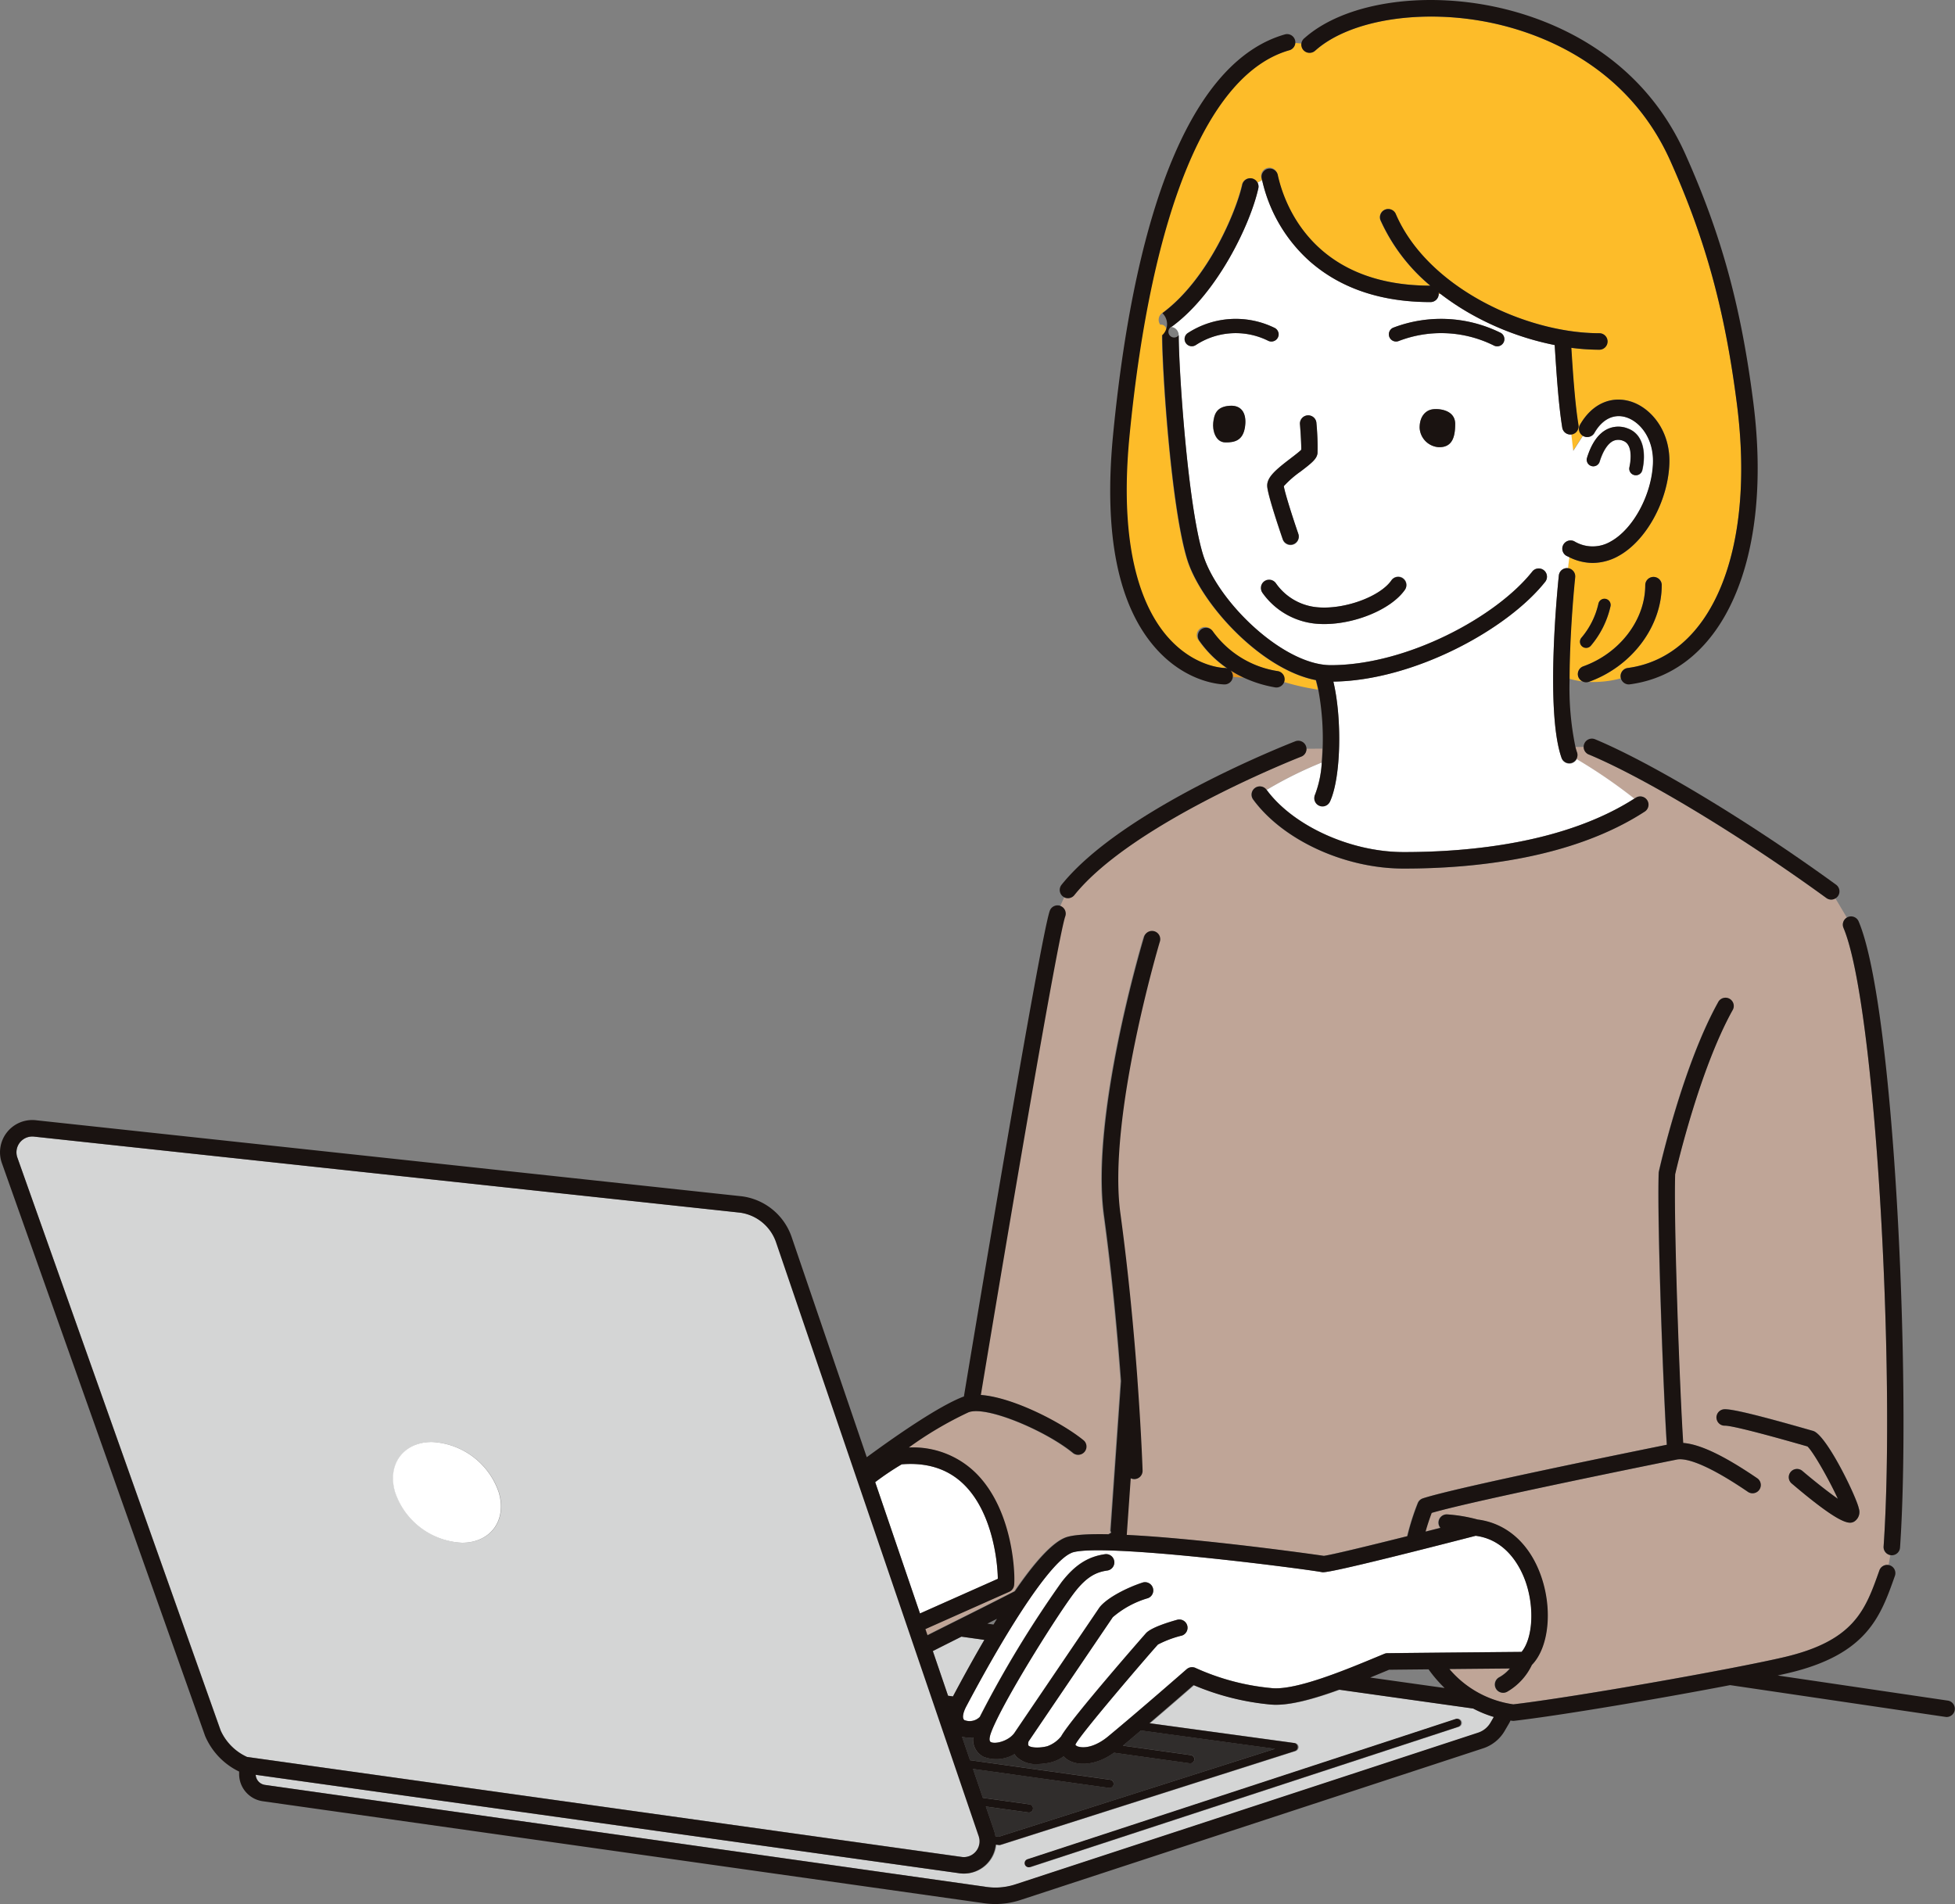 <svg xmlns="http://www.w3.org/2000/svg" width="308" height="300" viewBox="0 0 308 300"><rect x="0" y="0" width="308" height="300" fill="#808080" stroke="none"/><g transform="translate(-2109.341 879.297)"><path d="M498.659,1268.9c0,.038-.008.073-.011.11.474.038,1.057.081,1.734.126a17.99,17.99,0,0,1-2.1-1.145,1.294,1.294,0,0,1,.373.91" transform="translate(1804.916 -2041.655)" fill="#e4951f"/><path d="M482.645,1194.744c-2.539-8.284-3.933-29.715-3.933-35.308a.835.835,0,1,0-.258-1.65,1.3,1.3,0,0,1,.275-1.815c7.256-5.344,11.681-16.137,12.587-20.24a1.292,1.292,0,0,1,2.413-.317l.733-.382c-.027-.115-.057-.23-.082-.347a1.3,1.3,0,1,1,2.539-.542c.875,4.1,5.2,17.476,24.041,17.487a28.858,28.858,0,0,1-7.851-10.33,1.3,1.3,0,0,1,2.388-1.018c4.964,11.638,20.523,18.842,32.091,18.842a1.3,1.3,0,0,1,0,2.6,34.887,34.887,0,0,1-4.411-.3c.254,3.99.572,8.761,1.126,12.164a1.3,1.3,0,0,1-1.073,1.489c-.019,0-.039,0-.058,0l.3,2.6,1.539-2.4a1.293,1.293,0,0,1-.429-1.733c1.831-3.2,4.769-4.584,7.859-3.7,3.24.927,6.416,4.614,6.218,9.866-.22,5.833-3.626,12.049-7.921,14.459a8.468,8.468,0,0,1-4.171,1.147,8.353,8.353,0,0,1-3.71-.92l-.209,1.747a1.3,1.3,0,0,1,1.136,1.425c-.014.129-.866,8.26-.886,16.008a14.23,14.23,0,0,0,2.079.41,1.28,1.28,0,0,1-.661-.716,1.3,1.3,0,0,1,.784-1.66c5.748-2.06,9.762-7.319,9.762-12.789a1.3,1.3,0,0,1,2.6,0c0,6.546-4.722,12.809-11.482,15.233-.018.006-.037.008-.055.014a16.832,16.832,0,0,0,5.084-.559,1.212,1.212,0,0,1-.04-.177,1.3,1.3,0,0,1,1.115-1.458c13.243-1.758,20.168-18.436,17.231-41.5-1.887-14.815-4.927-25.935-10.491-38.382-6.759-15.12-20.452-20.1-28.013-21.727-10.942-2.351-22.421-.578-27.917,4.311a1.294,1.294,0,0,1-2.152-1.088l-1.027-.094a1.3,1.3,0,0,1-.938,1.131c-12.814,3.592-21.779,25.177-25.242,60.78-1.819,18.7,2.374,27.665,6.212,31.894,4.185,4.613,8.726,4.666,8.771,4.666a1.291,1.291,0,0,1,.47.091,17.347,17.347,0,0,1-4.5-4.443,1.3,1.3,0,1,1,2.13-1.482,15.5,15.5,0,0,0,10.275,6.334,1.3,1.3,0,0,1,1.062,1.5,1.349,1.349,0,0,1-.053.2,37.369,37.369,0,0,0,5.39,1.217c-.11-.53-.232-1.03-.366-1.494-8.669-1.684-18.142-12.064-20.28-19.044m66.744,7.39a14.48,14.48,0,0,1-3.1,6.229.974.974,0,0,1-1.491-1.252,12.525,12.525,0,0,0,2.687-5.385.974.974,0,0,1,1.9.408" transform="translate(1813.681 -1985.923)" fill="#fdbc29"/><path d="M548.878,1176.439c0,.01,0,.02,0,.03l.318.007c-.115-.088-.225-.178-.338-.267a1.28,1.28,0,0,1,.023.23" transform="translate(1787.141 -2009.434)" fill="#e4951f"/><path d="M444.786,1313.256c-1.177,3.318-9.082,49.943-13.312,75.409,5.148.372,12.914,4.428,16.249,7.184a1.3,1.3,0,0,1-1.654,2c-4.3-3.55-13.749-7.554-16.544-6.447a57.741,57.741,0,0,0-9.409,5.544,14.066,14.066,0,0,1,10.728,4.182c5.776,5.894,6.06,15.917,5.872,17.516a1.3,1.3,0,0,1-.763,1.034c-.128.057-6.643,2.951-13.22,5.879l.332.973c1.485-.754,3.2-1.609,5.051-2.535,2.448-1.224,5.567-2.783,8.721-4.405,3.257-4.765,5.9-7.586,7.894-8.423,1.139-.478,3.659-.622,6.915-.554a1.285,1.285,0,0,1,.394-.238l-.118-.313,1.651-23.591c-.526-7.2-1.366-16.451-2.679-26.083-2.124-15.587,5.946-42.68,6.291-43.825a1.3,1.3,0,0,1,2.486.747c-.083.275-8.254,27.7-6.2,42.727,1.32,9.68,2.164,18.974,2.694,26.22,0,.02,0,.041,0,.061.62,8.5.805,14.163.808,14.267a1.3,1.3,0,0,1-1.256,1.338h-.042a1.283,1.283,0,0,1-.57-.138l-.625,8.931c11.533.561,28.806,2.958,31.066,3.3.992-.1,6.878-1.521,13.173-3.1a38.067,38.067,0,0,1,1.651-5.2,1.3,1.3,0,0,1,.8-.755c5.106-1.679,32.453-7.236,38.457-8.448-.545-8.078-1.543-35.23-1.282-42.817a1.42,1.42,0,0,1,.031-.24c.152-.675,3.775-16.644,9.323-26.633a1.3,1.3,0,1,1,2.269,1.261c-5.123,9.224-8.691,24.343-9.033,25.825-.243,7.671.733,34.243,1.273,42.32,2.688.2,6.469,2.016,11.721,5.6a1.3,1.3,0,0,1-1.462,2.144c-7.241-4.937-10.14-5.336-11.227-5.135-.309.062-31.774,6.387-38.682,8.413-.374.99-.7,1.974-.972,2.95l2.346-.594a1.3,1.3,0,0,1,1.153-2.114,24.684,24.684,0,0,1,4.706.8c4.657.589,8.324,3.9,10.084,9.138s1.1,11.089-1.522,13.77a9.62,9.62,0,0,1-3.819,4.182,1.3,1.3,0,1,1-1.28-2.258,6.108,6.108,0,0,0,1.64-1.362l-9.548.088a16.188,16.188,0,0,0,10.087,5.562c9.962-1.178,34.55-5.541,42.634-7.423,11.143-2.6,12.865-7.457,15.047-13.612l.027-.075a1.3,1.3,0,0,1,1.454-.84l.282-1.563a1.294,1.294,0,0,1-1.066-1.36c1.887-27.379-1.232-85.438-6.322-97.47a1.294,1.294,0,0,1,.534-1.616l-1.8-3.025a1.272,1.272,0,0,1-1.423-.059c-13.493-9.813-28.539-18.9-37.441-22.619a1.3,1.3,0,0,1-.8-1.189l-1.337.009c.085.315.173.619.273.894a1.29,1.29,0,0,1-.073,1.033,82.631,82.631,0,0,1,9.073,6.219c.1-.062.2-.115.293-.178a1.3,1.3,0,0,1,1.419,2.174c-11.415,7.445-26.935,9.016-37.985,9.016h-.111c-9.262-.008-19-4.5-23.68-10.922a1.3,1.3,0,0,1,2.1-1.529c.015.021.034.04.049.062a62.825,62.825,0,0,1,8.67-4.306c.062-.705.1-1.443.129-2.2l-2.5.016a1.3,1.3,0,0,1-.826,1.219c-.265.1-26.6,10.395-35.806,21.841a1.282,1.282,0,0,1-1.54.367l-.611,1.365a1.293,1.293,0,0,1,.7,1.613m117.909,81.064c2.109.584,6.842,10.393,7.219,12.232a1.77,1.77,0,0,1-.5,1.876,1.276,1.276,0,0,1-.872.357c-1.041,0-3.251-1.109-9.265-6.228a1.3,1.3,0,0,1,1.683-1.977c1.875,1.6,4.066,3.326,5.647,4.438-1.3-2.851-3.847-7.369-4.789-8.248l-.6-.171c-9.558-2.729-11.868-3.11-12.405-3.1a1.3,1.3,0,0,1-.076-2.595c1.258-.039,5.221.918,13.193,3.194Z" transform="translate(1832.28 -2048.175)" fill="#bfa597"/><path d="M521.111,1482.988a.907.907,0,0,0-.118-.014l.117.017Z" transform="translate(1796.935 -2117.129)" fill="#ffd800"/><path d="M547.1,1240.826a1.3,1.3,0,0,1-1.66-.784c-2.68-7.481-.537-27.925-.445-28.792a1.293,1.293,0,0,1,1.428-1.153l.017,0,.209-1.747c-.157-.077-.315-.142-.471-.229a1.3,1.3,0,0,1,1.268-2.265,5.615,5.615,0,0,0,5.814,0c3.514-1.972,6.411-7.371,6.6-12.293.147-3.918-2.071-6.624-4.339-7.273-1.891-.54-3.675.367-4.892,2.493a1.3,1.3,0,0,1-1.771.481c-.019-.011-.034-.026-.053-.038l-1.539,2.4-.3-2.6a1.365,1.365,0,0,1-.151.011,1.3,1.3,0,0,1-1.28-1.089c-.6-3.7-.929-8.852-1.192-13.009a44.752,44.752,0,0,1-13.079-4.824,40.648,40.648,0,0,1-4.873-3.206l-.318-.007a1.3,1.3,0,0,1-1.295,1.268c-7.666,0-14-2.1-18.814-6.243a24.241,24.241,0,0,1-7.708-12.951l-.733.381a1.289,1.289,0,0,1,.121.876c-1.25,5.666-6.432,16.5-13.582,21.771a1.24,1.24,0,0,1-.167.086,1.294,1.294,0,0,1,1.205,1.288c0,5.324,1.4,26.641,3.82,34.549,2.286,7.458,12.661,17.45,20.14,17.45,12.044,0,26.158-7.653,31.782-14.8a1.3,1.3,0,0,1,2.04,1.605c-5.939,7.547-20.71,15.617-33.419,15.784,1.385,5.811,1.213,15.024-.5,18.831a1.3,1.3,0,0,1-2.368-1.064,16.851,16.851,0,0,0,1.042-5.008,62.868,62.868,0,0,0-8.671,4.306c4.178,5.67,13.216,9.786,21.536,9.794h.109c10.6,0,25.418-1.478,36.274-8.417a82.622,82.622,0,0,0-9.073-6.219,1.291,1.291,0,0,1-.711.627m2.367-48.118c.716-2.3,1.788-3.818,3.187-4.506a4.027,4.027,0,0,1,3.25-.1c2.589.961,2.838,4.137,2.266,6.565a1.039,1.039,0,0,1-1.01.8,1.05,1.05,0,0,1-.24-.028,1.039,1.039,0,0,1-.772-1.249c.034-.142.8-3.485-.967-4.141a1.956,1.956,0,0,0-1.611.018c-.843.415-1.6,1.572-2.12,3.259a1.038,1.038,0,1,1-1.983-.616M504.2,1187.5a1.3,1.3,0,1,1,2.588-.209,39.683,39.683,0,0,1,.166,4.708c-.112.891-.894,1.522-2.651,2.864a15.962,15.962,0,0,0-2.657,2.318c.178,1.121,1.412,4.974,2.281,7.494a1.3,1.3,0,1,1-2.454.846c-.385-1.117-2.313-6.77-2.434-8.285-.114-1.425,1.318-2.626,3.689-4.437.552-.422,1.353-1.034,1.666-1.352.023-.779-.091-2.689-.193-3.948m-8.7.484c-.343,1.975-1.591,2.333-3.1,2.3s-2.019-1.908-1.87-3.14.456-2.476,2.567-2.624,2.75,1.491,2.406,3.467m-7.734-13.035a1.136,1.136,0,0,1-1.29-1.869,13.881,13.881,0,0,1,13.766-.81,1.136,1.136,0,0,1-1.107,1.983,11.47,11.47,0,0,0-11.369.7m32.945,38.578c-2.153,3.06-7.8,5.376-12.7,5.376a14.094,14.094,0,0,1-1.531-.08,11.627,11.627,0,0,1-8.155-4.788,1.3,1.3,0,0,1,2.091-1.539,8.92,8.92,0,0,0,6.343,3.746c4.237.459,9.985-1.587,11.831-4.209a1.3,1.3,0,1,1,2.123,1.494m5.4-22.488a3.221,3.221,0,0,1-3.056-3.071c0-1.821.965-2.7,1.927-2.879s3.674,0,3.674,2.292-.6,3.672-2.544,3.658m10.159-16.482a1.135,1.135,0,0,1-1.54.455,18.613,18.613,0,0,0-14.941-.712,1.136,1.136,0,0,1-.916-2.079,21.106,21.106,0,0,1,16.942.8,1.135,1.135,0,0,1,.455,1.54" transform="translate(1809.934 -1999.877)" fill="#fff"/><path d="M432.236,1515.079c-3.992,1.456-8.012,2.594-10.787,2.34a40.515,40.515,0,0,1-12.147-3.061c-1.215,1.06-4.012,3.491-6.959,6.006l22.832,3.12a.649.649,0,0,1,.109,1.261l-46.412,14.778a.632.632,0,0,1-.2.031.651.651,0,0,1-.079,0l-.475-.058a5.084,5.084,0,0,1-5.038,4.559,5.153,5.153,0,0,1-.845-.07l-110.79-15.494a1.708,1.708,0,0,0,1.457,1.594l113.445,16.031a10.135,10.135,0,0,0,4.839-.354l72.969-23.907a3.543,3.543,0,0,0,1.961-1.585l.517-.885a18,18,0,0,1-3.257-1.33Zm18.746,5.853-67.42,22.089a.649.649,0,0,1-.4-1.233l67.42-22.089a.649.649,0,1,1,.4,1.233" transform="translate(1888.196 -2128.147)" fill="#d4d5d5"/><path d="M429.142,1512q2.623-4.929,4.949-8.907l-3.614-.508c-1.637.818-3.171,1.588-4.511,2.27l2.4,7.04Z" transform="translate(1830.335 -2124.013)" fill="#d4d5d5"/><path d="M443.609,1538.282a.6.6,0,0,1-.091-.006l-6.7-.934,1.317,3.858a5.2,5.2,0,0,1,.2.84l.528.065L482.4,1528.24l-21.134-2.888c-.973.825-1.936,1.637-2.844,2.393l10.707,1.493a.649.649,0,0,1-.089,1.292.621.621,0,0,1-.091-.006l-11.93-1.664c-3.1,2.2-6.029,2.078-7.537.943a3.055,3.055,0,0,1-.411-.37,6.033,6.033,0,0,1-1.9.919,9.689,9.689,0,0,1-2.28.291,4.345,4.345,0,0,1-3.215-1.123,2.814,2.814,0,0,1-.346-.448,5.563,5.563,0,0,1-4.9.417,3.012,3.012,0,0,1-1.6-3.043,4.5,4.5,0,0,1-1.766-.11l1.262,3.7,22.089,3.081a.649.649,0,0,1-.089,1.291.606.606,0,0,1-.09-.006l-21.44-2.99,1.556,4.556,7.349,1.025a.649.649,0,0,1-.089,1.291" transform="translate(1827.824 -2132.007)" fill="#302d2c"/><path d="M433.529,1507.129a2.253,2.253,0,0,0,2.442-.506,171.478,171.478,0,0,1,12.868-21.2c2.111-2.736,4.183-4.064,6.929-4.439a1.3,1.3,0,0,1,.351,2.572c-1.718.234-3.264.911-5.225,3.452-2.409,3.124-10.11,15.282-12.672,20.926a14.382,14.382,0,0,0-.561,1.383c-.106.323-.313,1.092.034,1.271.735.376,2.8-.164,3.707-1.4l13.411-19.774c.02-.029.041-.058.064-.086,1.211-1.505,4.344-3.094,6.813-3.886a1.3,1.3,0,0,1,.792,2.472,14.867,14.867,0,0,0-5.554,3.005L443.65,1510.5c-.08.312-.086.561,0,.648.311.328,1.644.442,2.962.1a4.958,4.958,0,0,0,2.177-1.547c1.537-2.775,13.272-16.149,13.387-16.272.826-.881,3.478-1.708,4.984-2.123a1.3,1.3,0,0,1,.689,2.5,16.888,16.888,0,0,0-3.8,1.419c-.931.994-12.258,14.14-12.982,15.715l0,0,0,.006a.24.24,0,0,0-.025.088.875.875,0,0,0,.529.294c.966.263,2.693-.023,4.628-1.623,5-4.133,12.3-10.525,12.375-10.589a1.3,1.3,0,0,1,1.439-.183,37.257,37.257,0,0,0,12.02,3.166c3.824.344,11.466-2.823,16.523-4.922l1.172-.485a1.3,1.3,0,0,1,.479-.1c5.18-.063,18.313-.181,21.164-.206,1.732-2.095,2.061-6.816.69-10.893-.679-2.02-2.8-6.739-7.933-7.4-23.027,5.937-23.9,5.786-24.229,5.73l-.058-.012c-2.5-.477-35.279-4.766-39.461-3.016-2.992,1.255-9.169,10.276-16.524,24.133-.564,1.062-.688,1.921-.315,2.186" transform="translate(1827.711 -2115.42)" fill="#fff"/><path d="M431.3,1478.757c-.023-2.512-.772-10.2-5.169-14.69-2.511-2.563-5.864-3.691-9.981-3.35a43.421,43.421,0,0,0-4.18,2.81l7.062,20.687c5.224-2.325,10.363-4.61,12.269-5.456" transform="translate(1835.251 -2109.294)" fill="#fff"/><path d="M352.253,1494.656a2.492,2.492,0,0,0,2.777-3.247l-31.918-93.5a7.017,7.017,0,0,0-5.731-4.759l-111.168-11.965a2.768,2.768,0,0,0-.371-.025,2.489,2.489,0,0,0-2.361,3.308l32.046,90.277a8.369,8.369,0,0,0,4.162,4.169l112.526,15.737.036.005m-78.675-49.494a11.709,11.709,0,0,1-10.534-7.937c-1.311-4.384,1.277-7.937,5.783-7.937a11.709,11.709,0,0,1,10.533,7.937c1.312,4.383-1.278,7.937-5.783,7.937" transform="translate(1908.595 -2081.385)" fill="#d4d5d5"/><path d="M300.941,1455.323c-4.506,0-7.095,3.553-5.783,7.937a11.71,11.71,0,0,0,10.534,7.937c4.506,0,7.095-3.554,5.783-7.937a11.709,11.709,0,0,0-10.534-7.937" transform="translate(1876.436 -2107.422)" fill="#fff"/><path d="M517.847,1113.167c5.5-4.89,16.975-6.662,27.917-4.312,7.56,1.624,21.253,6.608,28.012,21.727,5.564,12.447,8.6,23.567,10.49,38.383,2.937,23.065-3.987,39.743-17.231,41.5a1.3,1.3,0,0,0,.169,2.585,1.2,1.2,0,0,0,.173-.012c14.774-1.961,22.6-19.805,19.464-44.4-1.921-15.086-5.02-26.418-10.7-39.114-7.227-16.166-21.8-21.478-29.837-23.206-11.886-2.554-24.016-.581-30.188,4.91a1.3,1.3,0,1,0,1.726,1.939" transform="translate(1798.728 -1984.51)" fill="#1a1311"/><path d="M495.483,1213.852a15.5,15.5,0,0,1-10.275-6.334,1.3,1.3,0,0,0-2.131,1.482,17.347,17.347,0,0,0,4.5,4.443,1.285,1.285,0,0,0-.47-.091c-.045,0-4.586-.053-8.772-4.666-3.838-4.229-8.031-13.2-6.212-31.894,3.463-35.6,12.428-57.188,25.242-60.78a1.3,1.3,0,0,0-.7-2.5c-14.12,3.958-23.5,25.752-27.125,63.028-1.534,15.772.778,27.174,6.873,33.89,4.949,5.454,10.462,5.517,10.694,5.517a1.3,1.3,0,0,0,1.287-1.188c0-.037.011-.072.011-.11a1.294,1.294,0,0,0-.374-.91,18.113,18.113,0,0,0,2.1,1.145,19.348,19.348,0,0,0,4.918,1.526,1.26,1.26,0,0,0,.219.019,1.3,1.3,0,0,0,1.225-.881,1.259,1.259,0,0,0,.053-.2,1.3,1.3,0,0,0-1.062-1.5" transform="translate(1815.169 -1987.406)" fill="#1a1311"/><path d="M595.949,1246.589a1.3,1.3,0,1,0-2.6,0c0,5.47-4.014,10.729-9.762,12.788a1.3,1.3,0,0,0-.784,1.66,1.375,1.375,0,0,0,1.222.86,1.315,1.315,0,0,0,.383-.062c.018-.006.037-.008.055-.014,6.76-2.423,11.482-8.687,11.482-15.232" transform="translate(1775.192 -2033.686)" fill="#1a1311"/><path d="M587.308,1250.6a.974.974,0,0,0-1.156.748,12.531,12.531,0,0,1-2.687,5.385.973.973,0,1,0,1.491,1.252,14.478,14.478,0,0,0,3.1-6.229.973.973,0,0,0-.748-1.156" transform="translate(1775.014 -2035.542)" fill="#1a1311"/><path d="M554.371,1184.828a21.109,21.109,0,0,0-16.942-.8,1.136,1.136,0,0,0,.916,2.079,18.613,18.613,0,0,1,14.941.711,1.135,1.135,0,0,0,1.085-1.995" transform="translate(1791.386 -2011.689)" fill="#1a1311"/><path d="M501.813,1185.626a1.136,1.136,0,0,0-.439-1.545,13.88,13.88,0,0,0-13.765.811,1.136,1.136,0,0,0,1.289,1.87,11.469,11.469,0,0,1,11.369-.7,1.136,1.136,0,0,0,1.545-.438" transform="translate(1808.836 -2011.689)" fill="#1a1311"/><path d="M510.912,1212.876c-2.371,1.81-3.8,3.012-3.689,4.436.121,1.516,2.049,7.167,2.434,8.286a1.3,1.3,0,0,0,1.226.875,1.3,1.3,0,0,0,1.227-1.721c-.868-2.52-2.1-6.373-2.281-7.494a15.972,15.972,0,0,1,2.658-2.319c1.758-1.343,2.54-1.973,2.651-2.864a39.555,39.555,0,0,0-.166-4.708,1.3,1.3,0,1,0-2.587.209c.1,1.259.217,3.169.193,3.948-.313.318-1.113.93-1.666,1.352" transform="translate(1801.774 -2019.954)" fill="#1a1311"/><path d="M528.067,1245.528a1.3,1.3,0,0,0-1.809.315c-1.845,2.622-7.594,4.668-11.83,4.209a8.918,8.918,0,0,1-6.343-3.746,1.3,1.3,0,1,0-2.091,1.539,11.624,11.624,0,0,0,8.154,4.788,14.1,14.1,0,0,0,1.531.081c4.905,0,10.548-2.317,12.7-5.376a1.3,1.3,0,0,0-.315-1.808" transform="translate(1802.285 -2033.687)" fill="#1a1311"/><path d="M496.67,1203.733c-2.11.149-2.418,1.393-2.567,2.624s.344,3.1,1.87,3.14,2.759-.322,3.1-2.3-.3-3.615-2.406-3.466" transform="translate(1806.394 -2019.094)" fill="#1a1311"/><path d="M546.166,1204.591c-.962.184-1.927,1.058-1.927,2.879a3.221,3.221,0,0,0,3.057,3.07c1.942.015,2.544-1.366,2.544-3.658s-2.709-2.476-3.674-2.291" transform="translate(1788.76 -2019.379)" fill="#1a1311"/><path d="M513.669,1160.9c4.818,4.142,11.147,6.243,18.814,6.243a1.3,1.3,0,0,0,1.295-1.268c0-.01,0-.02,0-.03a1.286,1.286,0,0,0-.023-.23c.114.089.224.18.338.267a40.733,40.733,0,0,0,4.873,3.206,44.745,44.745,0,0,0,13.079,4.824c.263,4.156.591,9.312,1.192,13.009a1.3,1.3,0,0,0,1.28,1.09,1.209,1.209,0,0,0,.151-.012c.02,0,.039,0,.058,0a1.3,1.3,0,0,0,1.073-1.489c-.553-3.4-.872-8.174-1.126-12.164a34.784,34.784,0,0,0,4.411.3,1.3,1.3,0,0,0,0-2.6c-11.568,0-27.127-7.2-32.09-18.843a1.3,1.3,0,0,0-2.388,1.019,28.862,28.862,0,0,0,7.851,10.33c-18.845-.011-23.166-13.386-24.041-17.487a1.3,1.3,0,0,0-2.539.542c.025.117.055.232.082.348a24.24,24.24,0,0,0,7.708,12.951" transform="translate(1802.228 -1998.84)" fill="#1a1311"/><path d="M583.964,1207.483c1.217-2.126,3-3.033,4.892-2.492,2.268.649,4.486,3.356,4.339,7.272-.186,4.922-3.084,10.322-6.6,12.293a5.615,5.615,0,0,1-5.814,0,1.3,1.3,0,0,0-1.268,2.265c.156.088.314.152.471.229a8.351,8.351,0,0,0,3.71.92,8.466,8.466,0,0,0,4.171-1.147c4.3-2.41,7.7-8.626,7.921-14.459.2-5.252-2.979-8.939-6.218-9.866-3.09-.884-6.028.5-7.859,3.7a1.294,1.294,0,0,0,.43,1.732c.018.013.033.027.053.038a1.3,1.3,0,0,0,1.771-.482" transform="translate(1776.554 -2018.57)" fill="#1a1311"/><path d="M585.6,1215.011a1.037,1.037,0,0,0,1.3-.683c.524-1.687,1.278-2.844,2.12-3.259a1.956,1.956,0,0,1,1.611-.018c1.768.656,1,4,.968,4.141a1.038,1.038,0,1,0,2.021.477c.573-2.428.323-5.6-2.265-6.565a4.028,4.028,0,0,0-3.25.1c-1.4.688-2.471,2.2-3.187,4.506a1.038,1.038,0,0,0,.683,1.3" transform="translate(1774.441 -2020.88)" fill="#1a1311"/><path d="M527.36,1306.476c-8.319-.008-17.358-4.123-21.535-9.794-.016-.021-.034-.041-.049-.062a1.3,1.3,0,0,0-2.1,1.53c4.681,6.422,14.419,10.914,23.68,10.922h.111c11.051,0,26.571-1.57,37.985-9.016a1.3,1.3,0,0,0-1.418-2.175c-.1.062-.2.116-.293.178-10.856,6.938-25.67,8.417-36.275,8.417Z" transform="translate(1803.074 -2051.519)" fill="#1a1311"/><path d="M579.009,1243.158l-.016,0a1.292,1.292,0,0,0-1.428,1.152c-.093.867-2.236,21.311.445,28.791a1.3,1.3,0,0,0,2.443-.875c-.1-.275-.187-.579-.271-.895a45.877,45.877,0,0,1-.922-10.737c.019-7.748.872-15.88.886-16.009a1.3,1.3,0,0,0-1.136-1.425" transform="translate(1777.363 -2032.934)" fill="#1a1311"/><path d="M505.566,1245.569a1.3,1.3,0,1,0,2.367,1.064c1.711-3.807,1.883-13.02.5-18.831,12.709-.168,27.481-8.238,33.419-15.785a1.3,1.3,0,0,0-2.04-1.605c-5.624,7.149-19.737,14.8-31.782,14.8-7.478,0-17.854-9.992-20.14-17.45-2.422-7.907-3.819-29.225-3.819-34.549a.9.9,0,1,1-1.039-1.374c7.151-5.268,12.332-16.105,13.583-21.772a1.314,1.314,0,0,0-.988-1.547,1.3,1.3,0,0,0-1.547.988c-.905,4.1-5.331,14.9-12.587,20.241a2.379,2.379,0,0,1-.018,3.464c0,5.594,1.395,27.025,3.933,35.309,2.139,6.981,11.611,17.36,20.28,19.044.134.464.256.964.366,1.494a42.284,42.284,0,0,1,.685,9.3c-.024.755-.067,1.493-.129,2.2a16.835,16.835,0,0,1-1.042,5.008" transform="translate(1810.975 -1999.704)" fill="#1a1311"/><path d="M516.18,1522.57l-67.42,22.089a.649.649,0,0,0,.2,1.266.626.626,0,0,0,.2-.033l67.42-22.089a.649.649,0,1,0-.4-1.233" transform="translate(1822.451 -2131.018)" fill="#1a1311"/><path d="M506.233,1450.331l-26.829-3.96c.562-.123,1.085-.24,1.551-.349,12.517-2.917,14.643-8.919,16.893-15.273l.027-.076a1.3,1.3,0,0,0-.79-1.657,1.251,1.251,0,0,0-.2-.05,1.3,1.3,0,0,0-1.452.84l-.027.075c-2.18,6.156-3.9,11.017-15.036,13.612-8.078,1.883-32.65,6.246-42.6,7.424a16.172,16.172,0,0,1-10.08-5.562c3.625-.035,7.251-.068,9.541-.089a6.085,6.085,0,0,1-1.639,1.362,1.3,1.3,0,1,0,1.279,2.258,9.624,9.624,0,0,0,3.817-4.182c2.618-2.682,3.282-8.524,1.521-13.771s-5.424-8.549-10.078-9.139a24.719,24.719,0,0,0-4.7-.8,1.3,1.3,0,0,0-1.152,2.115l-2.345.594q.412-1.463.971-2.949c6.9-2.025,38.348-8.351,38.656-8.413,1.086-.2,3.983.2,11.218,5.135a1.3,1.3,0,0,0,1.462-2.145c-5.248-3.581-9.027-5.393-11.713-5.6-.54-8.078-1.516-34.651-1.272-42.32.342-1.483,3.906-16.6,9.026-25.826a1.3,1.3,0,1,0-2.268-1.26c-5.544,9.989-9.165,25.959-9.316,26.634a1.35,1.35,0,0,0-.031.239c-.261,7.587.736,34.74,1.281,42.818-6,1.212-33.328,6.769-38.431,8.448a1.3,1.3,0,0,0-.8.755,38.123,38.123,0,0,0-1.649,5.2c-6.29,1.576-12.172,3-13.164,3.1-2.258-.337-19.521-2.734-31.046-3.3l.625-8.931a1.282,1.282,0,0,0,.57.138h.042a1.3,1.3,0,0,0,1.255-1.338c0-.1-.188-5.767-.807-14.267,0-.02,0-.04,0-.06-.529-7.246-1.373-16.54-2.692-26.219-2.047-15.029,6.117-42.452,6.2-42.727a1.3,1.3,0,1,0-2.484-.748c-.344,1.146-8.41,28.238-6.286,43.826,1.313,9.632,2.152,18.879,2.677,26.083l-1.65,23.592.119.314a1.281,1.281,0,0,0-.395.238c-3.253-.068-5.772.076-6.91.554-1.995.837-4.633,3.658-7.889,8.423-3.152,1.622-6.268,3.181-8.715,4.405-1.853.927-3.563,1.781-5.047,2.535l-.332-.974c6.572-2.927,13.083-5.822,13.211-5.879a1.3,1.3,0,0,0,.762-1.034c.188-1.6-.1-11.622-5.868-17.516a14.058,14.058,0,0,0-10.721-4.182,57.76,57.76,0,0,1,9.4-5.544c2.793-1.107,12.24,2.9,16.533,6.447a1.3,1.3,0,0,0,1.652-2c-3.333-2.756-11.094-6.812-16.237-7.184,4.226-25.467,12.126-72.091,13.3-75.41a1.292,1.292,0,0,0-.695-1.612c-.032-.014-.06-.033-.094-.045a1.3,1.3,0,0,0-1.656.789c-1.505,4.246-12.165,68.311-13.528,76.524-.078.026-.159.049-.234.078-3.632,1.44-9.736,5.568-15.07,9.484l-11.806-34.608a9.6,9.6,0,0,0-7.869-6.5L205.122,1358.9a5.086,5.086,0,0,0-5.492,6.72l32.024,90.277a11.017,11.017,0,0,0,5.362,5.612v.413a4.32,4.32,0,0,0,3.7,4.258l113.331,16.025a12.684,12.684,0,0,0,6.041-.452L433,1457.848a6.134,6.134,0,0,0,3.392-2.744l.724-1.242a3.015,3.015,0,0,0,.188-.393c.106.014.211.034.318.045a1.293,1.293,0,0,0,.141.008,1.174,1.174,0,0,0,.15-.009c7.551-.882,23.1-3.526,34-5.624l33.939,5.009a1.367,1.367,0,0,0,.191.014,1.3,1.3,0,0,0,.187-2.582m-98.187-22.792v0l-.117-.018a1.118,1.118,0,0,1,.118.014m-39.934-.469c4.179-1.75,36.935,2.539,39.434,3.016l.058.012c.329.056,1.2.207,24.212-5.73,5.13.658,7.249,5.376,7.928,7.4,1.37,4.077,1.041,8.8-.69,10.893-2.849.025-15.973.143-21.149.207a1.3,1.3,0,0,0-.479.1l-1.171.485c-5.054,2.1-12.69,5.266-16.512,4.922a37.213,37.213,0,0,1-12.011-3.166,1.3,1.3,0,0,0-1.438.183c-.073.064-7.373,6.456-12.367,10.589-1.933,1.6-3.659,1.886-4.624,1.623a.875.875,0,0,1-.529-.294.242.242,0,0,1,.025-.088l0-.006,0,0c.723-1.576,12.042-14.721,12.973-15.715a16.825,16.825,0,0,1,3.8-1.419,1.3,1.3,0,0,0-.689-2.5c-1.506.415-4.155,1.242-4.981,2.123-.115.123-11.843,13.5-13.378,16.272a4.954,4.954,0,0,1-2.175,1.547c-1.316.339-2.648.226-2.96-.1-.082-.087-.077-.336,0-.648l13.268-19.578a14.855,14.855,0,0,1,5.55-3.005,1.3,1.3,0,0,0-.791-2.472c-2.467.791-5.6,2.38-6.808,3.885-.023.028-.043.057-.064.086l-13.4,19.774c-.905,1.238-2.97,1.777-3.7,1.4-.348-.178-.14-.948-.034-1.271a14.394,14.394,0,0,1,.561-1.383c2.56-5.644,10.256-17.8,12.664-20.926,1.959-2.542,3.5-3.219,5.221-3.453a1.3,1.3,0,0,0-.351-2.572c-2.744.374-4.814,1.7-6.924,4.439a171.471,171.471,0,0,0-12.859,21.2,2.251,2.251,0,0,1-2.44.506c-.372-.265-.248-1.124.315-2.186,7.35-13.857,13.523-22.878,16.513-24.133m58.827,21.262-11.725-1.648c.7-.287,1.381-.57,2.034-.84l.937-.389c1.575-.019,3.8-.042,6.221-.066a21.043,21.043,0,0,0,2.533,2.944m-65.405,18.332-7.343-1.025-1.554-4.557,21.425,2.99a.614.614,0,0,0,.091.006.649.649,0,0,0,.088-1.291l-22.073-3.081-1.262-3.7a4.5,4.5,0,0,0,1.765.11,3.014,3.014,0,0,0,1.6,3.043,5.556,5.556,0,0,0,4.9-.417,2.8,2.8,0,0,0,.346.448,4.339,4.339,0,0,0,3.213,1.123,9.629,9.629,0,0,0,2.277-.291,6.011,6.011,0,0,0,1.9-.919,3.054,3.054,0,0,0,.411.37c1.508,1.136,4.436,1.259,7.533-.943l11.922,1.664a.612.612,0,0,0,.09.006.649.649,0,0,0,.089-1.291l-10.7-1.493c.908-.756,1.871-1.568,2.842-2.393l21.12,2.888L356.7,1471.777l-.529-.065a5.216,5.216,0,0,0-.2-.84l-1.316-3.857,6.695.934a.685.685,0,0,0,.09.006.649.649,0,0,0,.089-1.291m-5.121-29.223q-.272.442-.549.9l-.966-.136,1.516-.763m-5.6,2.81,3.611.508q-2.324,3.975-4.946,8.907l-.772-.105-2.4-7.04c1.339-.682,2.873-1.452,4.508-2.27M341.4,1413.1c4.114-.34,7.465.788,9.974,3.35,4.395,4.487,5.142,12.178,5.166,14.69-1.9.847-7.039,3.131-12.26,5.456l-7.057-20.687a43.527,43.527,0,0,1,4.177-2.81m-103.145,46.106a8.362,8.362,0,0,1-4.159-4.168l-32.024-90.278a2.488,2.488,0,0,1,2.359-3.308,2.651,2.651,0,0,1,.371.025L315.9,1373.445a7.013,7.013,0,0,1,5.727,4.759l31.9,93.5a2.491,2.491,0,0,1-2.776,3.247l-.036-.006Zm195.9-5.411a3.542,3.542,0,0,1-1.959,1.585l-72.92,23.907a10.134,10.134,0,0,1-4.836.354l-113.366-16.031a1.708,1.708,0,0,1-1.456-1.594l110.713,15.494a5.172,5.172,0,0,0,.844.07,5.08,5.08,0,0,0,5.034-4.558l.475.058a.658.658,0,0,0,.275-.026l46.38-14.779a.649.649,0,0,0-.109-1.261l-22.816-3.12c2.944-2.515,5.738-4.946,6.953-6.007a40.437,40.437,0,0,0,12.139,3.062c2.774.255,6.79-.884,10.78-2.34l21.13,2.97a18.018,18.018,0,0,0,3.255,1.33Z" transform="translate(1910 -2061.68)" fill="#1a1311"/><path d="M584.943,1287.043c8.9,3.716,23.949,12.806,37.441,22.619a1.275,1.275,0,0,0,1.423.059,1.278,1.278,0,0,0,.39-.346,1.3,1.3,0,0,0-.287-1.812c-13.639-9.92-28.9-19.129-37.968-22.915a1.3,1.3,0,0,0-1,2.4" transform="translate(1774.695 -2047.468)" fill="#1a1311"/><path d="M647.162,1329.515c5.09,12.032,8.209,70.091,6.323,97.47a1.293,1.293,0,0,0,1.065,1.36,1.252,1.252,0,0,0,.14.024c.031,0,.061,0,.091,0a1.3,1.3,0,0,0,1.293-1.208c1.768-25.66-.84-85.233-6.521-98.661a1.3,1.3,0,0,0-1.7-.689,1.363,1.363,0,0,0-.155.085,1.294,1.294,0,0,0-.534,1.616" transform="translate(1752.608 -2062.621)" fill="#1a1311"/><path d="M616.379,1448.7a1.289,1.289,0,0,0,1.335,1.259c.536-.015,2.847.367,12.4,3.1l.6.171c.941.879,3.491,5.4,4.789,8.248-1.58-1.11-3.772-2.842-5.647-4.437a1.3,1.3,0,0,0-1.682,1.977c6.014,5.119,8.223,6.228,9.265,6.228a1.269,1.269,0,0,0,.872-.357,1.769,1.769,0,0,0,.5-1.875c-.377-1.839-5.11-11.648-7.22-12.233l-.764-.217c-7.973-2.276-11.936-3.233-13.193-3.194a1.3,1.3,0,0,0-1.259,1.335" transform="translate(1763.38 -2104.626)" fill="#1a1311"/><path d="M459.127,1309.371c9.2-11.447,35.542-21.739,35.806-21.841a1.3,1.3,0,0,0-.937-2.421c-1.108.429-27.253,10.646-36.892,22.636a1.3,1.3,0,0,0,.2,1.825,1.26,1.26,0,0,0,.284.169,1.282,1.282,0,0,0,1.54-.367" transform="translate(1819.477 -2047.635)" fill="#1a1311"/></g></svg>